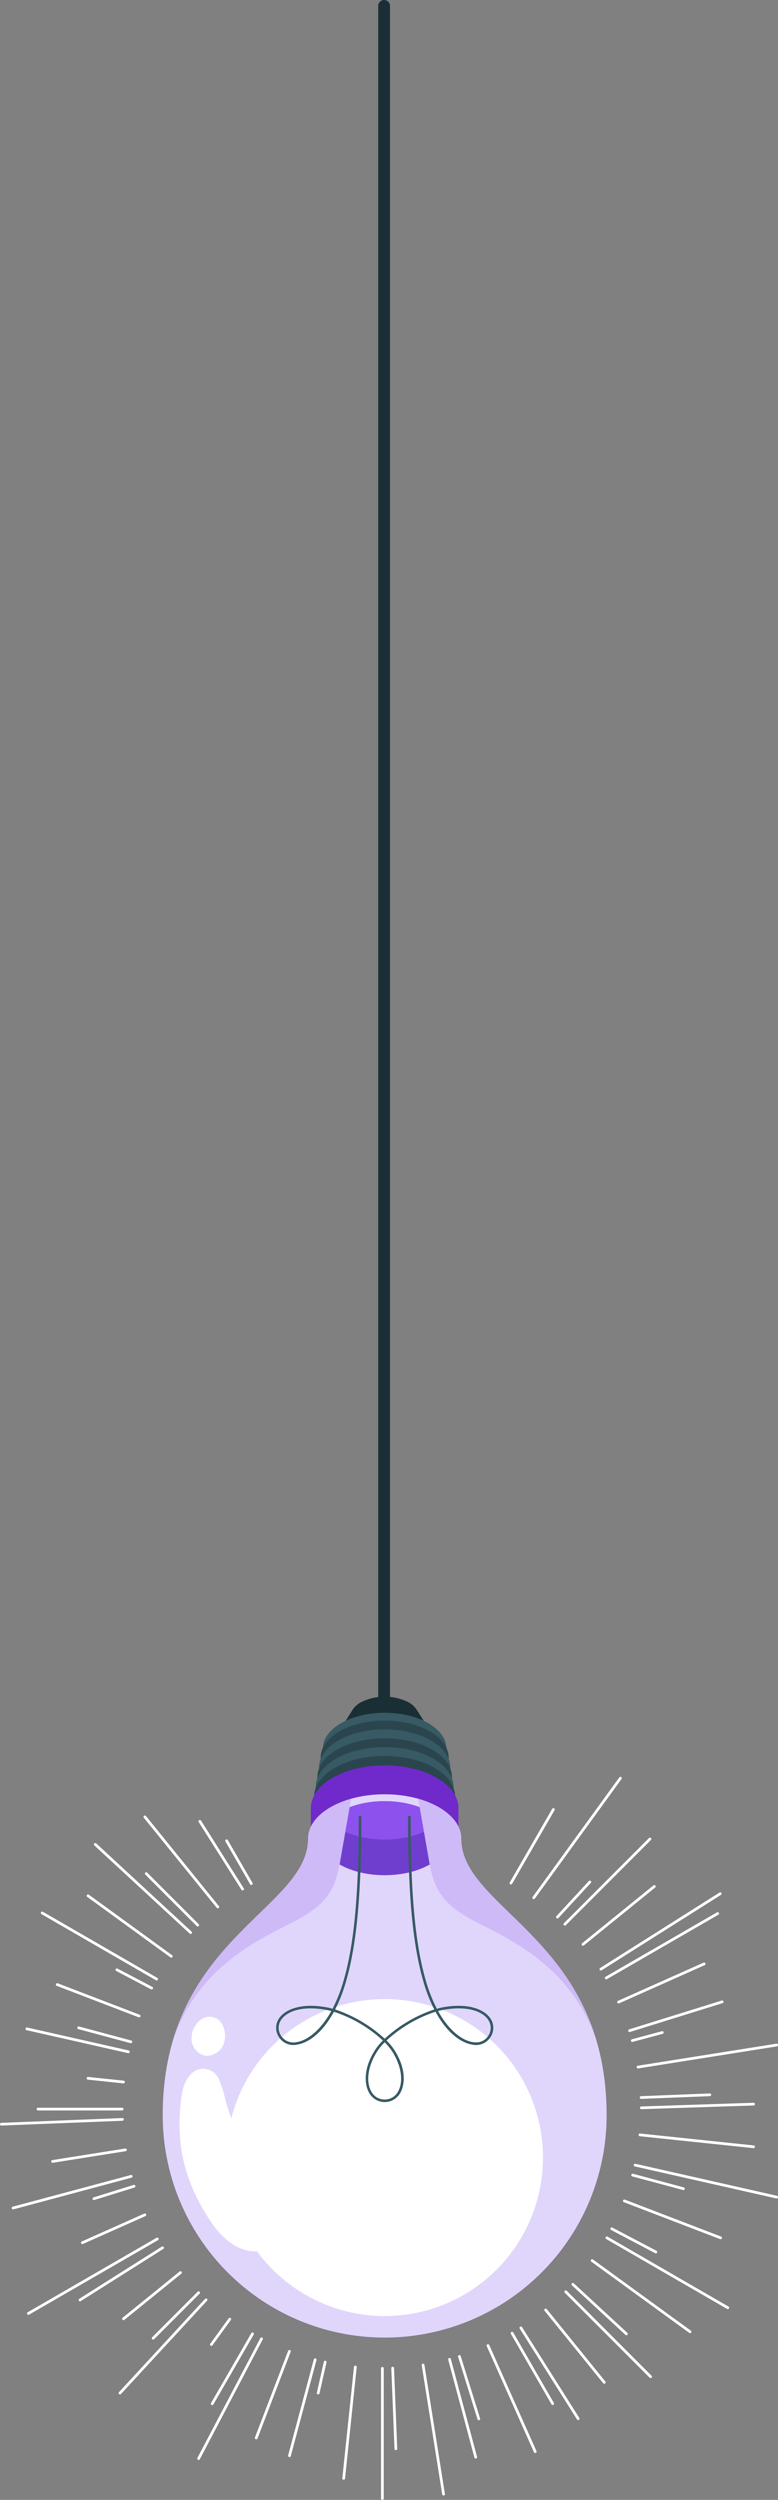 <svg xmlns="http://www.w3.org/2000/svg" width="180.172" height="578.256" viewBox="0 0 180.172 578.256">
  <rect x="0" y="0" width="180.172" height="578.256" fill="#808080" stroke="none"/>
  <g id="Grupo_83" data-name="Grupo 83" transform="translate(-141.28 -1.316)">
    <path id="Caminho_2" data-name="Caminho 2" d="M242.235,21.1a1.366,1.366,0,0,1,1.365,1.365v393.09a1.365,1.365,0,0,1-2.73,0V22.466a1.366,1.366,0,0,1,1.365-1.365" transform="translate(-12 -19.785)" fill="#1a2e35"/>
    <path id="Caminho_3" data-name="Caminho 3" d="M249.19,417.167c3.782,2.17,3.791,5.705.021,7.9a15.114,15.114,0,0,1-13.676.036c-3.782-2.17-3.791-5.7-.021-7.895a15.111,15.111,0,0,1,13.676-.036" transform="translate(-12 -19.785)" fill="#1a2e35"/>
    <path id="Caminho_4" data-name="Caminho 4" d="M233.217,419.329l1.568,0a4.814,4.814,0,0,0,2.017,1.988,12.291,12.291,0,0,0,11.121-.029,4.813,4.813,0,0,0,2.007-2l1.566,0-1.806-2.845h-.006a5.221,5.221,0,0,0-1.777-1.573,12.293,12.293,0,0,0-11.122.029,5.226,5.226,0,0,0-1.769,1.582h-.006Z" transform="translate(-12 -19.785)" fill="#1a2e35"/>
    <path id="Caminho_5" data-name="Caminho 5" d="M252.47,419.7c5.584,3.224,5.584,8.451,0,11.675s-14.637,3.223-20.221,0-5.584-8.451,0-11.675,14.637-3.224,20.221,0" transform="translate(-12 -19.785)" fill="#375a64"/>
    <path id="Caminho_6" data-name="Caminho 6" d="M252.846,421.6c5.792,3.344,5.792,8.765,0,12.109s-15.181,3.343-20.973,0-5.791-8.765,0-12.109,15.181-3.344,20.973,0" transform="translate(-12 -19.785)" fill="#2b454e"/>
    <path id="Caminho_7" data-name="Caminho 7" d="M253.111,423.7c5.938,3.428,5.938,8.986,0,12.415s-15.565,3.428-21.5,0-5.939-8.987,0-12.415,15.566-3.428,21.5,0" transform="translate(-12 -19.785)" fill="#375a64"/>
    <path id="Caminho_8" data-name="Caminho 8" d="M253.377,425.813c6.085,3.513,6.085,9.208,0,12.721s-15.949,3.513-22.034,0-6.085-9.208,0-12.721,15.949-3.512,22.034,0" transform="translate(-12 -19.785)" fill="#2b454e"/>
    <path id="Caminho_9" data-name="Caminho 9" d="M253.642,427.922c6.231,3.6,6.231,9.43,0,13.028s-16.333,3.6-22.565,0-6.231-9.431,0-13.028,16.334-3.6,22.565,0" transform="translate(-12 -19.785)" fill="#375a64"/>
    <path id="Caminho_10" data-name="Caminho 10" d="M253.907,430.031c6.378,3.682,6.378,9.652,0,13.334s-16.717,3.682-23.1,0-6.378-9.652,0-13.334,16.718-3.682,23.1,0" transform="translate(-12 -19.785)" fill="#2b454e"/>
    <path id="Caminho_11" data-name="Caminho 11" d="M225.274,445.139c0,2.522,1.674,5.044,5.009,6.97,6.674,3.853,17.495,3.853,24.169,0,3.337-1.927,5.005-4.452,5-6.976,0-.979,0-4.829,0-5.81,0-2.525-1.673-5.048-5.013-6.974-6.68-3.85-17.5-3.85-24.169,0-3.337,1.927-5,4.453-5,6.979,0,.977,0,4.828,0,5.811" transform="translate(-12 -19.785)" fill="#702acb"/>
    <path id="Caminho_12" data-name="Caminho 12" d="M242.36,561.809a51.4,51.4,0,0,0,51.4-51.4c0-40.8-33.666-47.577-33.666-64.023,0-2.62-1.731-5.24-5.193-7.239-6.925-4-18.153-4-25.078,0-3.462,2-5.193,4.619-5.193,7.239,0,16.446-33.666,23.22-33.666,64.023a51.4,51.4,0,0,0,51.4,51.4" transform="translate(-12 -19.785)" fill="#d268cc"/>
    <path id="Caminho_13" data-name="Caminho 13" d="M242.36,561.809a51.4,51.4,0,0,0,51.4-51.4c0-40.8-33.666-47.577-33.666-64.023,0-2.62-1.731-5.24-5.193-7.239-6.925-4-18.153-4-25.078,0-3.462,2-5.193,4.619-5.193,7.239,0,16.446-33.666,23.22-33.666,64.023a51.4,51.4,0,0,0,51.4,51.4" transform="translate(-12 -19.785)" fill="#e0d6fc"/>
    <path id="Caminho_14" data-name="Caminho 14" d="M252.846,440.243c5.792,3.344,5.792,8.765,0,12.109s-15.181,3.343-20.973,0-5.791-8.765,0-12.109,15.181-3.344,20.973,0" transform="translate(-12 -19.785)" fill="#6f3ece"/>
    <path id="Caminho_15" data-name="Caminho 15" d="M229.372,442.158a11.128,11.128,0,0,1,2.5-1.917c5.794-3.341,15.184-3.341,20.972,0a11.128,11.128,0,0,1,2.5,1.917,10.985,10.985,0,0,1-2.5,1.918c-5.794,3.346-15.184,3.346-20.972,0a10.854,10.854,0,0,1-2.5-1.918" transform="translate(-12 -19.785)" fill="#d268cc"/>
    <rect id="Retângulo_2" data-name="Retângulo 2" width="25.974" height="8.851" transform="translate(217.372 417.95)" fill="none"/>
    <path id="Caminho_16" data-name="Caminho 16" d="M229.372,442.158a11.128,11.128,0,0,1,2.5-1.917c5.794-3.341,15.184-3.341,20.972,0a11.128,11.128,0,0,1,2.5,1.917,10.985,10.985,0,0,1-2.5,1.918c-5.794,3.346-15.184,3.346-20.972,0a10.854,10.854,0,0,1-2.5-1.918" transform="translate(-12 -19.785)" fill="#8d51ed"/>
    <path id="Caminho_17" data-name="Caminho 17" d="M216.208,541.061a8.093,8.093,0,0,0,1.8-1.073,7.566,7.566,0,0,0,2.5-7.005c-.728-4.972-5.514-8.071-8.286-11.937a44.114,44.114,0,0,1-6.7-14.014,26.966,26.966,0,0,0-1.713-5.329,4.019,4.019,0,0,0-5.117-1.722c-2,1.062-3.029,3.562-3.309,5.518-1.668,11.631.709,20.331,6.572,29.279,3.2,4.877,8.233,8.864,14.252,6.283" transform="translate(-12 -19.785)" fill="#fff"/>
    <rect id="Retângulo_3" data-name="Retângulo 3" width="25.733" height="42.241" transform="translate(182.863 479.846)" fill="none"/>
    <path id="Caminho_18" data-name="Caminho 18" d="M205.708,520.171a36.657,36.657,0,1,1,36.657,36.657,36.657,36.657,0,0,1-36.657-36.657" transform="translate(-12 -19.785)" fill="#fff"/>
    <rect id="Retângulo_4" data-name="Retângulo 4" width="73.314" height="73.313" transform="translate(193.708 463.73)" fill="none"/>
    <path id="Caminho_19" data-name="Caminho 19" d="M205.132,493.718a5.647,5.647,0,0,0-.537-4.6,3.294,3.294,0,0,0-4.511-1.028,5.312,5.312,0,0,0-2.442,4.451,4.006,4.006,0,0,0,3.338,4.1,4.212,4.212,0,0,0,4.152-2.92" transform="translate(-12 -19.785)" fill="#fff"/>
    <rect id="Retângulo_5" data-name="Retângulo 5" width="7.76" height="9.056" transform="translate(185.642 467.813)" fill="none"/>
    <path id="Caminho_20" data-name="Caminho 20" d="M252.649,451.588c1.142,6.511,2.919,10.007,10.941,14.12s21.9,10.361,27.725,27.123c-7.736-25.712-31.223-32.706-31.223-46.443,0-2.62-1.731-5.24-5.194-7.24a20.871,20.871,0,0,0-4.765-1.953c.72,4.122,1.806,10.342,2.516,14.393" transform="translate(-12 -19.785)" fill="#cebaf7"/>
    <path id="Caminho_21" data-name="Caminho 21" d="M232.07,451.588c-1.142,6.511-2.919,10.007-10.941,14.12s-21.9,10.361-27.725,27.123c7.736-25.712,31.223-32.706,31.223-46.443,0-2.62,1.731-5.24,5.194-7.24a20.871,20.871,0,0,1,4.765-1.953c-.72,4.122-1.806,10.342-2.516,14.393" transform="translate(-12 -19.785)" fill="#cebaf7"/>
    <path id="Caminho_22" data-name="Caminho 22" d="M236.36,441.169h.6c0,18.293-1.066,29.755-3.564,38.329a35.9,35.9,0,0,1-2.505,6.417,31.741,31.741,0,0,1,11.479,6.77,31.742,31.742,0,0,1,11.479-6.77,35.968,35.968,0,0,1-2.506-6.417c-2.5-8.574-3.563-20.036-3.563-38.329h.6c0,18.233,1.059,29.646,3.541,38.164a34.6,34.6,0,0,0,2.528,6.409,17.08,17.08,0,0,1,1.708-.382c5.975-1,9.459.727,10.726,2.674a3.888,3.888,0,0,1-.108,4.417,3.953,3.953,0,0,1-4.085,1.6c-2.6-.39-5.855-2.644-8.553-7.606a30.915,30.915,0,0,0-11.34,6.647,13.484,13.484,0,0,1,1.705,2.034c2.8,4.253,2.636,7.93,1.545,9.954a4.116,4.116,0,0,1-7.344,0c-1.09-2.024-1.257-5.7,1.545-9.954a13.474,13.474,0,0,1,1.7-2.034,30.9,30.9,0,0,0-11.339-6.647c-2.7,4.962-5.959,7.216-8.554,7.606a3.948,3.948,0,0,1-4.084-1.6,3.888,3.888,0,0,1-.108-4.417c1.267-1.947,4.749-3.672,10.725-2.674a17.08,17.08,0,0,1,1.708.382,34.594,34.594,0,0,0,2.529-6.409c2.481-8.518,3.54-19.931,3.54-38.164M230,486.279c-.514-.138-1.021-.248-1.517-.331-5.7-.95-8.964.622-10.128,2.41a3.276,3.276,0,0,0,.107,3.765,3.379,3.379,0,0,0,3.5,1.344c2.321-.349,5.428-2.485,8.04-7.188m33.477,7.242a3.2,3.2,0,0,0,2.789-1.4,3.276,3.276,0,0,0,.107-3.765c-1.163-1.788-4.439-3.36-10.129-2.41q-.744.125-1.516.331c2.612,4.7,5.719,6.838,8.039,7.188a4.859,4.859,0,0,0,.71.054m-21.113,13.225a3.473,3.473,0,0,0,3.148-1.944c1.268-2.353.671-6.021-1.519-9.344a13.04,13.04,0,0,0-1.629-1.95,12.981,12.981,0,0,0-1.629,1.95c-2.19,3.323-2.786,6.991-1.519,9.344a3.474,3.474,0,0,0,3.148,1.944" transform="translate(-12 -19.785)" fill="#375a64"/>
    <path id="Caminho_23" data-name="Caminho 23" d="M241.833,568.615a.316.316,0,0,1,.316.316v30.11a.316.316,0,0,1-.632,0v-30.11a.316.316,0,0,1,.316-.316" transform="translate(-12 -19.785)" fill="#fff"/>
    <path id="Caminho_24" data-name="Caminho 24" d="M257.389,566.528a.315.315,0,0,1,.3.234l6.065,22.637a.316.316,0,1,1-.611.163l-6.065-22.636a.316.316,0,0,1,.224-.387.329.329,0,0,1,.082-.011" transform="translate(-12 -19.785)" fill="#fff"/>
    <path id="Caminho_25" data-name="Caminho 25" d="M271.872,560.486a.315.315,0,0,1,.274.158l9.4,16.289a.316.316,0,0,1-.548.316l-9.4-16.289a.317.317,0,0,1,.116-.432.322.322,0,0,1,.158-.042" transform="translate(-12 -19.785)" fill="#fff"/>
    <path id="Caminho_26" data-name="Caminho 26" d="M284.3,550.9a.316.316,0,0,1,.224.093l19.64,19.64a.316.316,0,0,1-.447.447l-19.64-19.64a.315.315,0,0,1,0-.447.312.312,0,0,1,.223-.093" transform="translate(-12 -19.785)" fill="#fff"/>
    <path id="Caminho_27" data-name="Caminho 27" d="M293.823,538.426a.322.322,0,0,1,.158.042l28,16.169a.316.316,0,1,1-.316.548l-28-16.169a.316.316,0,0,1,.158-.59" transform="translate(-12 -19.785)" fill="#fff"/>
    <path id="Caminho_28" data-name="Caminho 28" d="M299.792,523.912a.289.289,0,0,1,.082.011l11.755,3.149a.316.316,0,0,1-.164.611l-11.755-3.149a.316.316,0,0,1,.082-.622" transform="translate(-12 -19.785)" fill="#fff"/>
    <path id="Caminho_29" data-name="Caminho 29" d="M327.786,507.493a.316.316,0,0,1,.01.632l-25.984.854a.309.309,0,0,1-.327-.3.316.316,0,0,1,.306-.327l25.984-.854h.011" transform="translate(-12 -19.785)" fill="#fff"/>
    <path id="Caminho_30" data-name="Caminho 30" d="M306.654,490.933a.316.316,0,0,1,.082.622l-6.94,1.859a.316.316,0,1,1-.164-.611l6.94-1.859a.29.29,0,0,1,.082-.011" transform="translate(-12 -19.785)" fill="#fff"/>
    <path id="Caminho_31" data-name="Caminho 31" d="M319.48,463.408a.316.316,0,0,1,.158.59L293.83,478.9a.316.316,0,1,1-.316-.548l25.808-14.9a.322.322,0,0,1,.158-.042" transform="translate(-12 -19.785)" fill="#fff"/>
    <path id="Caminho_32" data-name="Caminho 32" d="M303.794,446.174a.316.316,0,0,1,.224.54l-19.707,19.707a.316.316,0,0,1-.448-.447l19.708-19.707a.312.312,0,0,1,.223-.093" transform="translate(-12 -19.785)" fill="#fff"/>
    <path id="Caminho_33" data-name="Caminho 33" d="M281.435,439.345a.317.317,0,0,1,.274.474l-9.823,17.014a.316.316,0,1,1-.548-.316l9.823-17.014a.317.317,0,0,1,.274-.158" transform="translate(-12 -19.785)" fill="#fff"/>
    <path id="Caminho_34" data-name="Caminho 34" d="M205.764,446.582a.316.316,0,0,1,.273.158l5.731,9.926a.317.317,0,0,1-.548.317l-5.73-9.927a.314.314,0,0,1,.115-.431.32.32,0,0,1,.159-.043" transform="translate(-12 -19.785)" fill="#fff"/>
    <path id="Caminho_35" data-name="Caminho 35" d="M187.152,454.178a.312.312,0,0,1,.223.093l11.916,11.915a.316.316,0,0,1-.447.447l-11.916-11.915a.316.316,0,0,1,.224-.54" transform="translate(-12 -19.785)" fill="#fff"/>
    <path id="Caminho_36" data-name="Caminho 36" d="M163.062,463.278a.322.322,0,0,1,.158.042L189.7,478.61a.316.316,0,0,1-.316.548L162.9,463.868a.316.316,0,0,1,.158-.59" transform="translate(-12 -19.785)" fill="#fff"/>
    <path id="Caminho_37" data-name="Caminho 37" d="M171.5,489.846a.337.337,0,0,1,.082.011l12.078,3.236a.316.316,0,1,1-.164.611l-12.078-3.236a.316.316,0,0,1,.082-.622" transform="translate(-12 -19.785)" fill="#fff"/>
    <path id="Caminho_38" data-name="Caminho 38" d="M162.079,508.647h19.486a.316.316,0,1,1,0,.633H162.079a.316.316,0,0,1,0-.633" transform="translate(-12 -19.785)" fill="#fff"/>
    <path id="Caminho_39" data-name="Caminho 39" d="M183.653,524.2a.316.316,0,0,1,.082.622l-27.348,7.327a.316.316,0,1,1-.164-.611l27.348-7.327a.294.294,0,0,1,.082-.011" transform="translate(-12 -19.785)" fill="#fff"/>
    <path id="Caminho_40" data-name="Caminho 40" d="M189.7,538.686a.316.316,0,0,1,.158.59L160.02,556.5a.316.316,0,1,1-.316-.547l29.833-17.224a.324.324,0,0,1,.158-.043" transform="translate(-12 -19.785)" fill="#fff"/>
    <path id="Caminho_41" data-name="Caminho 41" d="M199.28,551.113a.312.312,0,0,1,.223.093.315.315,0,0,1,0,.447l-10.528,10.528a.316.316,0,0,1-.447-.447l10.528-10.528a.316.316,0,0,1,.224-.093" transform="translate(-12 -19.785)" fill="#fff"/>
    <path id="Caminho_42" data-name="Caminho 42" d="M211.754,560.636a.323.323,0,0,1,.158.042.316.316,0,0,1,.116.432l-9.33,16.159a.316.316,0,1,1-.547-.316l9.33-16.159a.316.316,0,0,1,.273-.158" transform="translate(-12 -19.785)" fill="#fff"/>
    <path id="Caminho_43" data-name="Caminho 43" d="M226.269,566.606a.294.294,0,0,1,.082.011.316.316,0,0,1,.224.387l-5.957,22.232a.317.317,0,0,1-.612-.163l5.957-22.233a.317.317,0,0,1,.306-.234" transform="translate(-12 -19.785)" fill="#fff"/>
    <path id="Caminho_44" data-name="Caminho 44" d="M244.213,568.562a.317.317,0,0,1,.316.3l.74,18.657a.318.318,0,0,1-.3.329h-.013a.316.316,0,0,1-.316-.3l-.739-18.657a.316.316,0,0,1,.3-.329h.012" transform="translate(-12 -19.785)" fill="#fff"/>
    <path id="Caminho_45" data-name="Caminho 45" d="M259.672,565.861a.316.316,0,0,1,.3.223l4.477,14.4a.316.316,0,1,1-.6.188l-4.477-14.4a.316.316,0,0,1,.208-.4.341.341,0,0,1,.094-.014" transform="translate(-12 -19.785)" fill="#fff"/>
    <path id="Caminho_46" data-name="Caminho 46" d="M273.906,559.25a.316.316,0,0,1,.268.147l13.267,21.013a.316.316,0,1,1-.534.338l-13.268-21.013a.316.316,0,0,1,.267-.485" transform="translate(-12 -19.785)" fill="#fff"/>
    <path id="Caminho_47" data-name="Caminho 47" d="M285.944,549.181a.317.317,0,0,1,.215.084l12.413,11.467a.317.317,0,0,1-.43.465l-12.413-11.468a.316.316,0,0,1,.215-.548" transform="translate(-12 -19.785)" fill="#fff"/>
    <path id="Caminho_48" data-name="Caminho 48" d="M294.966,536.339a.312.312,0,0,1,.147.037l10.191,5.357a.316.316,0,1,1-.295.56l-10.191-5.358a.316.316,0,0,1,.148-.6" transform="translate(-12 -19.785)" fill="#fff"/>
    <path id="Caminho_49" data-name="Caminho 49" d="M300.356,521.6a.285.285,0,0,1,.07.008l32.78,7.406a.316.316,0,0,1-.14.617l-32.78-7.406a.317.317,0,0,1,.07-.625" transform="translate(-12 -19.785)" fill="#fff"/>
    <path id="Caminho_50" data-name="Caminho 50" d="M317.655,505.338a.316.316,0,0,1,.012.632l-15.906.63a.309.309,0,0,1-.329-.3.316.316,0,0,1,.3-.329l15.907-.63h.013" transform="translate(-12 -19.785)" fill="#fff"/>
    <path id="Caminho_51" data-name="Caminho 51" d="M320.514,483.835a.316.316,0,0,1,.094.618l-21.467,6.673a.316.316,0,0,1-.188-.6l21.467-6.673a.34.34,0,0,1,.094-.014" transform="translate(-12 -19.785)" fill="#fff"/>
    <path id="Caminho_52" data-name="Caminho 52" d="M320.073,458.824a.317.317,0,0,1,.169.585l-27.636,17.448a.316.316,0,1,1-.338-.534l27.636-17.45a.327.327,0,0,1,.169-.049" transform="translate(-12 -19.785)" fill="#fff"/>
    <path id="Caminho_53" data-name="Caminho 53" d="M289.876,456.108a.316.316,0,0,1,.232.531l-7.508,8.128a.316.316,0,1,1-.464-.429l7.508-8.128a.313.313,0,0,1,.232-.1" transform="translate(-12 -19.785)" fill="#fff"/>
    <path id="Caminho_54" data-name="Caminho 54" d="M199.572,442.083a.318.318,0,0,1,.268.147l9.888,15.661a.316.316,0,0,1-.535.338L199.3,442.568a.316.316,0,0,1,.267-.485" transform="translate(-12 -19.785)" fill="#fff"/>
    <path id="Caminho_55" data-name="Caminho 55" d="M175.35,447.422a.313.313,0,0,1,.214.084L197.637,467.9a.316.316,0,1,1-.429.465l-22.072-20.391a.316.316,0,0,1,.214-.549" transform="translate(-12 -19.785)" fill="#fff"/>
    <path id="Caminho_56" data-name="Caminho 56" d="M180.361,476.429a.322.322,0,0,1,.147.036l8.04,4.227a.316.316,0,0,1-.294.56l-8.04-4.227a.316.316,0,0,1,.147-.6" transform="translate(-12 -19.785)" fill="#fff"/>
    <path id="Caminho_57" data-name="Caminho 57" d="M159.51,490.085a.285.285,0,0,1,.07.008l23.5,5.309a.317.317,0,0,1-.14.618l-23.5-5.31a.316.316,0,0,1,.07-.625" transform="translate(-12 -19.785)" fill="#fff"/>
    <path id="Caminho_58" data-name="Caminho 58" d="M181.619,511.027a.316.316,0,0,1,.012.632l-28.021,1.11a.3.3,0,0,1-.329-.3.317.317,0,0,1,.3-.329l28.022-1.109h.012" transform="translate(-12 -19.785)" fill="#fff"/>
    <path id="Caminho_59" data-name="Caminho 59" d="M184.32,526.486a.316.316,0,0,1,.094.618L175.09,530a.316.316,0,0,1-.188-.6l9.324-2.9a.346.346,0,0,1,.094-.014" transform="translate(-12 -19.785)" fill="#fff"/>
    <path id="Caminho_60" data-name="Caminho 60" d="M190.93,540.72a.315.315,0,0,1,.168.583l-19.107,12.065a.316.316,0,1,1-.337-.534l19.107-12.065a.325.325,0,0,1,.169-.049" transform="translate(-12 -19.785)" fill="#fff"/>
    <path id="Caminho_61" data-name="Caminho 61" d="M201,552.758a.317.317,0,0,1,.232.531L181.3,574.861a.316.316,0,1,1-.464-.429l19.928-21.572a.313.313,0,0,1,.232-.1" transform="translate(-12 -19.785)" fill="#fff"/>
    <path id="Caminho_62" data-name="Caminho 62" d="M213.842,561.78a.31.31,0,0,1,.146.037.317.317,0,0,1,.134.427l-14.563,27.7a.316.316,0,0,1-.56-.294l14.562-27.7a.316.316,0,0,1,.281-.169" transform="translate(-12 -19.785)" fill="#fff"/>
    <path id="Caminho_63" data-name="Caminho 63" d="M228.581,567.17a.332.332,0,0,1,.069.008.317.317,0,0,1,.239.378l-1.618,7.16a.316.316,0,1,1-.617-.139l1.618-7.16a.317.317,0,0,1,.309-.247" transform="translate(-12 -19.785)" fill="#fff"/>
    <path id="Caminho_64" data-name="Caminho 64" d="M235.57,568.3l.033,0a.315.315,0,0,1,.282.347l-2.7,25.772a.316.316,0,0,1-.629-.067l2.7-25.771a.317.317,0,0,1,.314-.283" transform="translate(-12 -19.785)" fill="#fff"/>
    <path id="Caminho_65" data-name="Caminho 65" d="M251.258,567.848a.316.316,0,0,1,.312.266l4.739,29.855a.316.316,0,1,1-.624.1l-4.74-29.855a.316.316,0,0,1,.263-.362.282.282,0,0,1,.05,0" transform="translate(-12 -19.785)" fill="#fff"/>
    <path id="Caminho_66" data-name="Caminho 66" d="M266.292,563.348a.316.316,0,0,1,.289.187l10.934,24.533a.316.316,0,1,1-.578.258L266,563.793a.314.314,0,0,1,.16-.417.308.308,0,0,1,.128-.028" transform="translate(-12 -19.785)" fill="#fff"/>
    <path id="Caminho_67" data-name="Caminho 67" d="M279.65,555.109a.314.314,0,0,1,.246.117l13.568,16.742a.316.316,0,1,1-.492.4L279.4,555.625a.316.316,0,0,1,.245-.516" transform="translate(-12 -19.785)" fill="#fff"/>
    <path id="Caminho_68" data-name="Caminho 68" d="M290.422,543.694a.313.313,0,0,1,.185.061l22.666,16.456a.316.316,0,0,1-.372.511l-22.666-16.456a.316.316,0,0,1,.187-.572" transform="translate(-12 -19.785)" fill="#fff"/>
    <path id="Caminho_69" data-name="Caminho 69" d="M297.87,529.881a.319.319,0,0,1,.113.021l22.285,8.545a.316.316,0,0,1-.226.591l-22.286-8.545a.317.317,0,0,1,.114-.612" transform="translate(-12 -19.785)" fill="#fff"/>
    <path id="Caminho_70" data-name="Caminho 70" d="M301.49,514.61l.033,0,26.3,2.754a.316.316,0,0,1,.282.347.311.311,0,0,1-.348.282l-26.3-2.754a.316.316,0,0,1,.033-.631" transform="translate(-12 -19.785)" fill="#fff"/>
    <path id="Caminho_71" data-name="Caminho 71" d="M333.136,493.826a.316.316,0,0,1,.049.628l-32.1,5.1a.312.312,0,0,1-.362-.263.316.316,0,0,1,.262-.362l32.1-5.1a.282.282,0,0,1,.05,0" transform="translate(-12 -19.785)" fill="#fff"/>
    <path id="Caminho_72" data-name="Caminho 72" d="M316.341,475.06a.316.316,0,0,1,.129.605l-19.807,8.828a.316.316,0,1,1-.258-.578l19.808-8.828a.323.323,0,0,1,.128-.027" transform="translate(-12 -19.785)" fill="#fff"/>
    <path id="Caminho_73" data-name="Caminho 73" d="M304.812,457.145a.316.316,0,0,1,.2.562l-16.517,13.385a.317.317,0,0,1-.4-.492l16.517-13.385a.318.318,0,0,1,.2-.07" transform="translate(-12 -19.785)" fill="#fff"/>
    <path id="Caminho_74" data-name="Caminho 74" d="M296.954,432.11a.324.324,0,0,1,.186.06.317.317,0,0,1,.07.442l-20.073,27.65a.316.316,0,1,1-.512-.372L296.7,432.24a.316.316,0,0,1,.256-.13" transform="translate(-12 -19.785)" fill="#fff"/>
    <path id="Caminho_75" data-name="Caminho 75" d="M186.833,441.051a.315.315,0,0,1,.246.117L203.962,462a.316.316,0,0,1-.492.4l-16.883-20.833a.316.316,0,0,1,.246-.516" transform="translate(-12 -19.785)" fill="#fff"/>
    <path id="Caminho_76" data-name="Caminho 76" d="M173.671,459.307a.319.319,0,0,1,.186.06l19.274,13.994a.316.316,0,1,1-.372.511l-19.274-13.993a.316.316,0,0,1,.186-.572" transform="translate(-12 -19.785)" fill="#fff"/>
    <path id="Caminho_77" data-name="Caminho 77" d="M166.534,479.842a.318.318,0,0,1,.113.021l18.963,7.271a.316.316,0,0,1-.226.591l-18.963-7.271a.317.317,0,0,1,.113-.612" transform="translate(-12 -19.785)" fill="#fff"/>
    <path id="Caminho_78" data-name="Caminho 78" d="M173.671,501.525l.033,0,8.206.859a.316.316,0,0,1-.066.629l-8.2-.859a.316.316,0,0,1,.032-.631" transform="translate(-12 -19.785)" fill="#fff"/>
    <path id="Caminho_79" data-name="Caminho 79" d="M182.333,518.072a.316.316,0,0,1,.049.628l-16.873,2.679a.316.316,0,1,1-.1-.624l16.873-2.679a.282.282,0,0,1,.05,0" transform="translate(-12 -19.785)" fill="#fff"/>
    <path id="Caminho_80" data-name="Caminho 80" d="M186.833,533.106a.316.316,0,0,1,.129.6l-14.481,6.454a.316.316,0,0,1-.257-.578l14.481-6.454a.32.32,0,0,1,.128-.027" transform="translate(-12 -19.785)" fill="#fff"/>
    <path id="Caminho_81" data-name="Caminho 81" d="M195.072,546.464a.316.316,0,0,1,.2.562l-13.195,10.693a.316.316,0,0,1-.4-.492l13.2-10.693a.314.314,0,0,1,.2-.07" transform="translate(-12 -19.785)" fill="#fff"/>
    <path id="Caminho_82" data-name="Caminho 82" d="M206.486,557.235a.316.316,0,0,1,.256.5l-4.233,5.83A.316.316,0,1,1,202,563.2l4.232-5.83a.316.316,0,0,1,.256-.13" transform="translate(-12 -19.785)" fill="#fff"/>
    <path id="Caminho_83" data-name="Caminho 83" d="M220.3,564.684a.316.316,0,0,1,.295.43l-7.68,20.029a.316.316,0,0,1-.591-.226l7.681-20.03a.315.315,0,0,1,.295-.2" transform="translate(-12 -19.785)" fill="#fff"/>
    <rect id="Retângulo_6" data-name="Retângulo 6" width="180.172" height="167.247" transform="translate(141.28 412.325)" fill="none"/>
  </g>
</svg>
